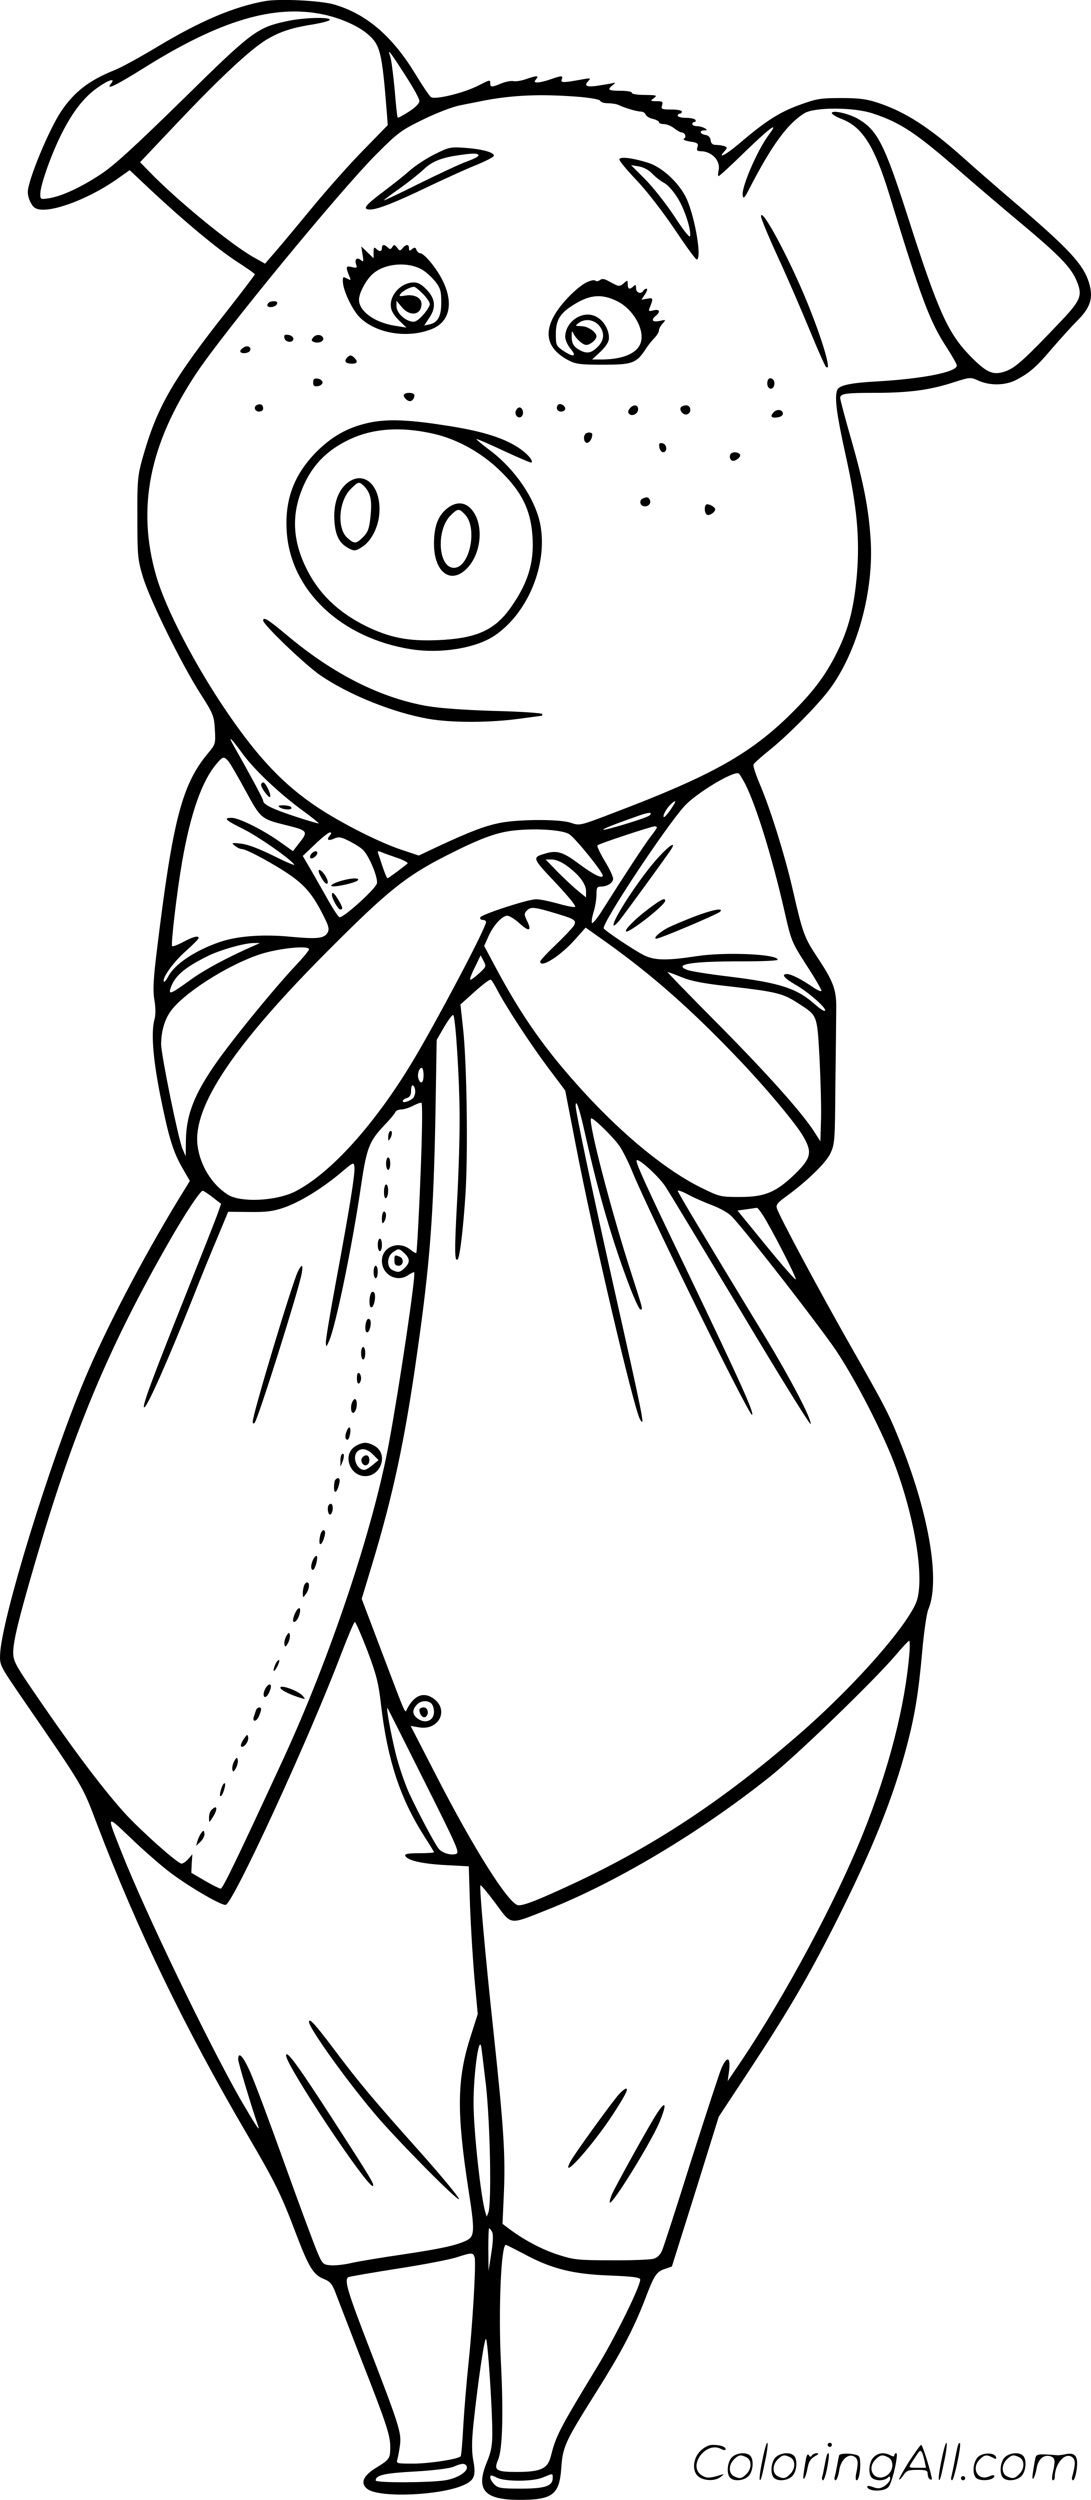 <?xml version="1.0" encoding="UTF-8"?>
<svg xmlns="http://www.w3.org/2000/svg" version="1.0" viewBox="0 0 523.757 1199.959" preserveAspectRatio="xMidYMid meet">
  <g transform="translate(-0.658,1200.568) scale(0.1,-0.1)" fill="#000000" stroke="none">
    <path d="M1277 12000 c-149 -27 -309 -95 -517 -220 -83 -50 -173 -99 -201 -110 -121 -48 -194 -103 -257 -196 -59 -86 -162 -335 -162 -390 0 -28 17 -65 34 -76 51 -34 244 33 393 137 l62 44 103 -97 c166 -155 317 -280 410 -341 48 -31 87 -58 88 -62 0 -3 -56 -77 -125 -165 -274 -347 -345 -471 -416 -724 -21 -77 -24 -104 -23 -280 0 -183 2 -201 27 -285 34 -111 183 -413 273 -555 64 -100 68 -109 72 -175 4 -69 3 -72 -32 -114 -126 -151 -170 -319 -247 -953 -17 -139 -19 -189 -11 -234 6 -34 6 -70 1 -88 -18 -63 -9 -185 26 -364 41 -205 62 -275 109 -356 l34 -59 -56 -91 c-176 -290 -346 -617 -447 -856 -171 -407 -402 -1158 -408 -1327 -2 -50 1 -55 98 -197 310 -451 295 -426 369 -621 192 -503 415 -965 719 -1485 135 -230 163 -287 236 -480 60 -158 83 -195 133 -214 31 -13 40 -24 58 -73 12 -32 65 -168 117 -303 125 -319 143 -374 143 -429 0 -57 -3 -61 -68 -101 -62 -38 -77 -73 -43 -101 57 -46 366 -32 472 22 44 22 51 44 37 118 -7 39 -7 88 1 166 21 201 54 427 61 413 9 -15 30 -339 30 -451 0 -60 -6 -91 -25 -137 -56 -134 -16 -183 150 -184 164 -1 197 24 206 152 7 104 18 127 169 367 119 189 179 303 234 446 44 116 54 130 96 144 l32 11 113 359 112 360 145 220 c185 281 283 447 418 715 173 344 274 594 340 845 39 148 57 261 74 456 8 90 21 180 29 199 57 134 6 446 -128 786 -60 151 -73 177 -245 479 -150 264 -344 626 -354 661 -5 16 4 27 41 54 101 73 191 160 215 207 22 47 23 57 25 333 2 157 4 319 4 360 2 94 -13 134 -91 251 -63 96 -69 111 -120 334 -38 163 -106 380 -156 497 -19 45 -33 87 -30 94 3 7 38 38 78 70 89 72 224 208 285 288 135 180 216 476 199 726 -10 147 -33 266 -92 473 -30 104 -54 195 -54 202 0 21 25 25 165 25 163 0 263 13 375 49 84 27 86 27 125 9 55 -24 126 -23 178 3 66 34 101 65 175 153 38 44 92 104 120 132 64 64 78 109 57 181 -27 89 -93 161 -360 389 -82 70 -191 165 -241 210 -163 146 -278 221 -409 265 -56 19 -92 24 -180 24 -101 0 -118 -3 -203 -34 -95 -35 -160 -76 -291 -188 -60 -51 -102 -72 -67 -34 15 17 15 19 1 25 -9 3 -27 6 -40 6 -17 0 -25 6 -27 23 -2 14 -11 23 -25 25 -27 4 -31 22 -5 22 14 0 15 2 2 10 -8 5 -25 10 -37 10 -13 0 -23 5 -23 10 0 6 5 10 11 10 5 0 7 5 4 10 -3 6 -24 10 -46 10 -21 0 -39 5 -39 10 0 6 5 10 10 10 6 0 10 5 10 10 0 6 -23 10 -51 10 -46 0 -50 2 -44 20 5 17 2 20 -26 20 -31 0 -32 1 -13 15 17 13 14 14 -43 15 -35 0 -63 4 -63 10 0 6 -25 10 -55 10 -59 0 -65 5 -37 27 16 13 15 14 -8 8 -14 -3 -46 -8 -72 -12 -49 -6 -59 2 -35 26 10 11 6 12 -18 8 -103 -19 -118 -20 -112 -3 8 20 1 20 -53 1 -23 -8 -51 -15 -62 -15 -17 0 -18 3 -8 15 16 19 4 19 -48 1 -22 -8 -49 -12 -60 -10 -10 3 -36 -2 -57 -10 -47 -20 -55 -20 -55 -1 0 19 0 19 -57 -10 -70 -36 -210 -70 -228 -55 -8 6 -42 57 -76 113 -110 180 -234 286 -388 331 -64 19 -266 29 -334 16z m283 -64 c80 -17 164 -54 208 -91 65 -55 72 -83 96 -385 l4 -55 -117 -120 c-65 -66 -175 -190 -245 -275 -70 -85 -150 -181 -177 -212 l-50 -58 -50 28 c-106 58 -370 273 -507 415 l-43 44 174 184 c210 222 356 358 434 405 64 38 121 57 231 74 39 7 72 16 72 21 0 14 -127 10 -202 -6 -147 -31 -170 -48 -506 -379 -231 -226 -329 -316 -392 -357 -97 -64 -187 -105 -248 -115 -41 -6 -42 -6 -42 21 0 42 54 194 104 292 54 106 106 172 171 218 51 37 88 48 65 20 -29 -35 21 -11 160 76 364 228 625 305 860 255z m393 -293 c37 -57 67 -111 67 -122 0 -12 -19 -31 -50 -51 -28 -18 -52 -31 -54 -29 -3 2 -9 64 -15 137 -7 73 -16 145 -22 160 -14 38 -1 22 74 -95z m831 -102 c60 -5 102 -13 104 -19 2 -7 19 -12 38 -12 19 0 42 -4 52 -9 26 -13 86 -31 106 -31 9 0 19 -6 22 -14 3 -8 19 -18 35 -21 16 -4 29 -11 29 -16 0 -5 11 -9 24 -9 13 0 35 -9 49 -20 14 -11 30 -20 35 -20 17 0 26 -22 12 -30 -7 -4 5 -10 30 -14 35 -5 40 -9 35 -26 -5 -15 -2 -20 14 -20 55 0 99 -47 87 -94 -3 -14 -3 -26 0 -26 4 0 63 54 131 121 122 117 161 145 110 77 -54 -72 -131 -250 -125 -289 3 -20 8 -16 32 31 106 206 182 311 264 362 49 30 240 30 332 -2 134 -45 205 -93 425 -285 76 -66 206 -177 289 -246 171 -143 229 -202 257 -262 35 -78 27 -99 -70 -202 -174 -183 -217 -222 -263 -240 -62 -23 -92 -11 -170 68 -111 113 -157 214 -308 687 -108 335 -142 401 -234 455 -45 26 -126 44 -126 28 0 -6 21 -18 46 -28 100 -38 158 -129 229 -360 155 -507 196 -614 275 -735 27 -42 50 -82 50 -89 0 -31 -160 -63 -380 -76 -132 -7 -185 -19 -194 -41 -14 -36 -3 -117 40 -312 55 -248 69 -399 54 -579 -14 -156 -39 -255 -95 -368 -57 -116 -121 -199 -242 -316 -190 -181 -376 -283 -841 -459 -151 -58 -154 -58 -194 -44 -53 18 -243 18 -340 0 -74 -15 -141 -40 -302 -115 l-89 -42 -81 27 c-109 36 -290 128 -406 205 -162 108 -283 236 -432 454 -154 225 -298 502 -342 658 -93 324 -33 629 192 969 128 194 694 882 866 1054 104 104 119 115 226 167 63 31 142 61 175 67 33 7 83 16 110 22 145 28 280 33 459 19z m-1619 -3145 c55 -78 173 -191 289 -277 47 -34 84 -64 83 -66 -2 -1 -52 13 -112 33 -110 36 -155 58 -155 76 0 9 -65 129 -137 256 -36 62 -21 51 32 -22z m-63 -43 c9 -10 46 -74 83 -142 74 -136 74 -136 198 -167 99 -24 104 -30 63 -81 l-33 -43 -59 42 c-82 59 -200 118 -235 118 -42 0 -31 -11 56 -54 70 -35 216 -136 244 -170 7 -8 -36 10 -96 40 -70 35 -126 56 -158 60 -47 5 -49 4 -31 -10 11 -9 26 -16 34 -16 23 0 169 -80 240 -131 69 -50 104 -94 153 -192 23 -45 27 -61 19 -77 -16 -29 -48 -33 -177 -21 -132 13 -254 4 -338 -24 -121 -41 -220 -107 -251 -167 -9 -16 -18 -28 -20 -25 -13 13 42 91 101 144 36 32 65 61 65 66 0 13 -25 7 -74 -19 -26 -14 -50 -23 -53 -20 -7 7 23 263 48 406 40 229 94 385 164 468 31 37 36 38 57 15z m2483 -112 c53 -107 128 -348 188 -611 32 -142 35 -148 105 -257 40 -61 72 -117 72 -123 0 -6 -19 2 -42 18 -56 38 -103 62 -123 62 -30 0 -14 -20 42 -52 61 -35 151 -114 140 -124 -4 -4 -23 9 -44 27 -90 81 -169 107 -424 138 -92 11 -179 25 -193 31 -72 27 27 42 266 41 92 0 168 3 168 8 0 27 -252 38 -389 17 -143 -22 -203 -21 -254 5 -51 26 -183 115 -192 128 -12 21 295 485 388 588 57 62 236 170 260 156 4 -2 18 -26 32 -52z m-341 -93 c-20 -35 -47 -69 -51 -64 -6 6 12 40 33 60 19 19 28 21 18 4z m-120 -57 c-10 -11 -215 -73 -221 -68 -3 4 47 24 172 68 49 17 67 17 49 0z m36 -57 c0 -3 -13 -23 -29 -43 -27 -34 -129 -190 -230 -350 -24 -39 -47 -68 -52 -66 -4 3 -1 26 7 52 8 25 14 63 14 85 0 32 3 38 21 38 31 0 59 18 59 38 0 10 -18 49 -41 86 -22 37 -38 71 -34 74 7 8 253 89 273 91 6 1 12 -2 12 -5z m-420 -33 c32 -22 160 -181 160 -198 0 -18 -46 5 -118 59 -70 52 -100 62 -149 49 -75 -21 -75 -20 41 -143 62 -66 101 -114 93 -116 -8 -2 -47 6 -88 18 -40 11 -85 20 -99 19 -40 0 -263 -73 -268 -87 -2 -6 3 -12 12 -12 9 0 16 -5 16 -10 0 -28 -236 -475 -353 -670 -183 -304 -394 -537 -564 -624 -92 -46 -264 -54 -324 -14 -76 49 -132 140 -144 235 -24 187 175 484 635 944 275 276 365 348 550 443 169 86 246 115 332 125 107 12 238 3 268 -18z m-1150 -6 c-18 -21 -7 -28 22 -14 21 9 33 7 74 -14 27 -14 57 -33 66 -44 30 -33 70 -132 64 -158 -7 -27 -163 -168 -180 -162 -6 2 -36 48 -66 103 -31 54 -68 120 -83 145 l-27 46 59 56 c33 32 65 57 71 57 9 0 9 -4 0 -15z m323 -107 c32 -11 55 -24 50 -27 -28 -24 -92 -71 -96 -71 -3 0 -13 24 -23 53 -9 28 -19 58 -22 66 -4 11 -1 13 14 7 10 -5 45 -17 77 -28z m813 -37 c59 -42 94 -88 94 -123 l0 -30 -37 30 c-21 17 -65 58 -98 91 l-59 61 30 0 c18 0 47 -12 70 -29z m-47 -231 c87 -26 96 -32 83 -57 -6 -10 -45 -52 -86 -91 -42 -40 -76 -76 -76 -82 0 -35 100 29 169 108 l49 55 103 -73 c219 -157 403 -319 631 -558 130 -136 274 -308 310 -370 45 -77 39 -105 -37 -180 -92 -89 -145 -112 -266 -112 -93 0 -98 1 -185 44 -166 81 -372 249 -566 461 -180 197 -293 356 -421 595 l-56 105 20 45 c24 54 66 100 91 100 10 0 36 -16 58 -36 47 -43 61 -38 37 11 -15 32 -15 35 0 51 18 18 37 16 142 -16z m-1449 -152 c-128 -56 -238 -115 -305 -163 -98 -71 -110 -76 -100 -44 19 58 64 98 174 153 60 31 180 65 226 65 l30 0 -25 -11z m260 -19 c0 -6 -29 -41 -63 -77 -81 -85 -249 -288 -344 -415 -136 -182 -182 -291 -184 -425 l-1 -77 -15 35 c-20 46 -103 453 -103 505 1 58 15 111 42 151 57 87 275 227 433 279 89 29 235 44 235 24z m815 -117 c-20 -18 -39 -32 -41 -29 -3 3 7 30 23 61 l27 56 14 -27 c14 -26 13 -28 -23 -61z m974 -17 c46 -19 107 -31 238 -45 217 -25 249 -33 321 -80 94 -61 91 -52 103 -266 5 -104 9 -236 7 -293 l-3 -104 -32 50 c-60 92 -226 278 -467 521 -132 133 -238 242 -235 242 3 0 34 -11 68 -25z m-887 -58 c38 -75 158 -259 244 -374 l84 -112 50 -258 c82 -428 279 -1268 309 -1320 26 -45 18 -6 -133 667 -100 447 -176 810 -176 838 1 38 19 -16 45 -133 64 -288 135 -529 217 -742 22 -57 44 -103 49 -103 13 0 14 -6 -45 178 -94 290 -207 724 -192 739 7 8 105 -87 137 -133 15 -22 44 -79 63 -127 87 -210 562 -1174 573 -1163 11 10 -57 159 -320 708 -193 400 -241 507 -234 514 10 11 110 -81 140 -129 19 -29 182 -299 363 -600 180 -302 330 -543 332 -537 7 20 -97 219 -216 415 -308 507 -422 698 -422 705 0 4 24 -4 53 -20 28 -15 81 -38 116 -51 36 -14 77 -37 92 -54 76 -81 421 -526 500 -643 97 -146 227 -400 285 -557 99 -270 141 -556 97 -656 -56 -124 -285 -383 -526 -598 -375 -331 -717 -560 -1122 -749 -164 -76 -229 -102 -259 -102 -44 0 -214 269 -398 628 l-120 233 41 -7 c97 -16 146 88 65 141 -46 30 -89 12 -122 -50 -13 -24 2 -56 -127 283 l-92 243 49 162 c101 334 158 598 217 1017 62 432 79 666 88 1145 l6 359 37 64 c21 35 40 60 43 55 11 -18 29 -302 30 -478 1 -99 -5 -294 -13 -433 -12 -224 -11 -276 4 -261 10 10 26 142 37 309 13 201 7 638 -12 805 l-12 109 69 62 c38 34 72 60 77 57 4 -2 17 -23 29 -46z m-352 -412 c0 -37 -13 -47 -24 -19 -8 20 2 54 15 54 5 0 9 -16 9 -35z m-40 -79 c0 -13 -6 -28 -12 -33 -20 -16 -48 -23 -48 -13 0 5 9 12 20 15 14 4 20 15 20 36 0 18 4 28 10 24 6 -3 10 -17 10 -29z m32 -194 c-3 -166 -22 -576 -27 -581 -2 -2 -16 6 -31 18 -55 43 -134 11 -134 -55 0 -68 73 -107 128 -68 13 9 25 14 27 13 9 -10 -69 -537 -121 -819 -76 -414 -282 -1029 -508 -1519 -225 -487 -290 -621 -300 -621 -6 0 -40 17 -76 38 l-65 38 2 45 3 44 -19 -22 c-11 -13 -26 -23 -33 -23 -19 0 -200 162 -276 246 -118 132 -269 336 -456 612 -65 96 -76 118 -76 155 0 55 26 161 105 432 181 623 353 1034 643 1540 77 135 150 245 162 245 3 0 25 -14 47 -31 l41 -32 -18 -51 c-10 -28 -81 -208 -158 -401 -155 -389 -206 -525 -193 -525 14 0 116 230 242 547 28 71 75 187 106 260 l55 132 102 -1 c81 -1 114 3 166 21 77 27 180 90 270 165 64 54 65 55 68 30 4 -31 -23 -198 -89 -553 -27 -146 -49 -276 -48 -290 1 -24 2 -23 16 9 32 74 111 457 153 745 26 177 39 211 105 282 30 31 57 63 59 70 3 7 16 13 28 13 13 0 39 8 58 18 19 10 37 16 40 14 3 -2 4 -65 2 -140z m1636 -398 c40 -61 165 -305 159 -310 -3 -3 -67 70 -143 163 l-137 168 44 6 c24 3 46 7 49 7 3 1 15 -14 28 -34z m-1720 -184 c27 -26 28 -44 2 -70 -23 -23 -33 -24 -61 -10 -27 15 -25 64 3 84 28 20 30 20 56 -4z m-178 -1907 c44 -117 54 -156 66 -263 31 -264 92 -449 210 -633 24 -37 44 -70 44 -72 0 -3 -32 -5 -71 -5 -52 0 -70 -3 -67 -12 8 -22 79 -39 194 -45 l111 -6 6 -191 c4 -105 14 -265 22 -355 l15 -163 -34 -107 c-66 -204 -68 -363 -10 -739 31 -197 29 -222 -10 -241 -50 -24 -125 -40 -306 -67 -96 -14 -205 -32 -242 -40 -37 -9 -84 -14 -104 -12 -37 3 -40 6 -66 68 -15 36 -87 229 -159 430 -72 201 -146 398 -165 438 -32 70 -54 92 -54 52 0 -15 65 -231 96 -320 12 -34 -17 11 -86 130 -156 274 -460 905 -570 1185 -73 184 -75 181 42 70 57 -55 138 -126 179 -158 86 -68 257 -169 279 -165 36 7 402 802 555 1206 32 83 61 152 65 152 4 0 31 -62 60 -137z m2603 -5 c-20 -258 -99 -565 -225 -878 -129 -320 -370 -770 -581 -1085 l-67 -99 7 52 c7 65 -10 70 -37 10 -10 -24 -75 -223 -145 -442 -69 -220 -132 -415 -140 -433 -9 -21 -23 -35 -42 -40 -15 -4 -107 -8 -203 -7 -161 0 -181 3 -255 27 -78 25 -165 72 -233 123 l-33 25 7 157 c7 179 -2 314 -51 772 -39 361 -68 690 -62 696 2 3 35 -36 72 -86 79 -107 63 -105 245 -33 332 131 732 369 1070 638 131 104 502 463 605 584 33 39 63 71 66 71 3 0 4 -24 2 -52z m-2295 -250 c7 -7 12 -25 12 -40 0 -40 -39 -58 -75 -34 -29 19 -32 42 -8 68 18 21 53 24 71 6z m-35 -371 c165 -329 172 -346 151 -351 -26 -7 -65 6 -81 25 -21 26 -103 182 -144 271 -22 50 -51 136 -64 191 -24 101 -46 221 -38 214 2 -3 81 -160 176 -350z m297 -1465 c20 -187 27 -564 11 -607 l-8 -20 -6 20 c-22 71 -57 394 -57 527 0 136 24 316 36 273 2 -6 12 -92 24 -193z m29 -700 c6 -12 5 -47 -4 -103 l-13 -84 -1 103 c0 56 1 102 4 102 2 0 9 -8 14 -18z m154 -106 c129 -70 234 -97 410 -103 116 -5 147 -9 147 -20 0 -33 -120 -277 -208 -421 -184 -303 -196 -328 -222 -430 -15 -57 -49 -72 -163 -72 -99 0 -111 8 -89 59 21 50 26 221 13 475 -12 244 1 556 24 556 3 0 42 -20 88 -44z m-238 -16 c8 -24 -10 -330 -30 -515 -8 -77 -19 -206 -24 -288 -4 -81 -10 -150 -13 -152 -13 -14 -152 -35 -227 -35 -82 0 -83 0 -76 23 3 12 9 43 12 68 7 58 -5 95 -148 466 -104 269 -121 325 -100 338 5 3 111 21 236 41 125 19 252 44 283 54 74 24 80 24 87 0z m-39 -1001 c14 -23 -40 -59 -101 -69 -75 -12 -335 -13 -335 -1 0 25 39 35 186 43 91 5 169 15 188 23 39 17 53 18 62 4z m253 -71 c47 0 92 6 115 16 48 20 46 20 46 -3 0 -39 -37 -51 -152 -51 -95 0 -110 2 -128 20 -11 11 -20 26 -20 34 0 12 5 12 31 -1 20 -10 58 -15 108 -15z M2095 11266 c-39 -19 -93 -54 -120 -78 -27 -24 -85 -70 -129 -103 -88 -66 -102 -85 -62 -85 35 0 126 36 281 111 72 34 170 79 219 99 50 20 91 41 93 47 6 16 -54 33 -137 39 -71 5 -79 3 -145 -30z m209 -5 c3 -5 -21 -18 -55 -30 -33 -12 -136 -60 -229 -106 -94 -47 -170 -83 -170 -81 0 3 35 29 78 59 42 30 93 71 113 90 39 37 83 55 163 67 74 11 94 11 100 1z M2980 11240 c0 -7 37 -52 83 -100 47 -49 125 -150 181 -233 54 -81 102 -147 107 -147 26 0 -6 195 -47 289 -34 76 -118 155 -188 176 -78 24 -136 30 -136 15z m158 -68 c15 -16 41 -36 58 -45 17 -9 45 -41 65 -74 34 -55 66 -157 58 -182 -3 -7 -37 37 -76 98 -40 60 -103 140 -140 177 l-67 67 37 -6 c23 -4 48 -17 65 -35z M3660 10967 c0 -10 36 -97 81 -195 45 -97 112 -253 151 -347 38 -93 74 -174 79 -179 32 -34 -15 127 -92 315 -86 209 -219 456 -219 406z M1840 10815 c0 -18 -12 -19 -28 -3 -9 9 -12 6 -12 -17 l0 -29 -30 29 -29 28 6 -39 c6 -35 5 -38 -9 -26 -19 15 -31 2 -21 -24 5 -14 2 -16 -22 -10 -29 7 -30 2 -10 -48 7 -16 6 -17 -13 -7 -19 10 -21 9 -19 -21 4 -45 49 -137 84 -169 83 -78 236 -99 349 -50 105 47 100 181 -13 319 -19 23 -40 42 -48 42 -7 0 -16 7 -19 16 -5 13 -9 14 -21 4 -12 -10 -15 -9 -15 4 0 20 -14 21 -31 0 -12 -14 -14 -14 -26 3 -12 15 -15 16 -23 3 -7 -12 -12 -12 -22 -2 -16 16 -28 15 -28 -3z m197 -106 c18 -12 46 -37 61 -57 23 -30 27 -45 27 -98 0 -68 -17 -98 -59 -106 l-23 -5 23 35 c35 50 31 93 -10 136 -23 25 -42 36 -62 36 -66 0 -124 -68 -109 -127 3 -15 21 -41 40 -58 l33 -32 -55 9 c-98 15 -173 70 -173 125 0 31 32 92 63 121 58 55 174 64 244 21z m-1 -113 c19 -19 34 -41 34 -50 0 -9 -15 -33 -33 -53 -27 -29 -39 -35 -58 -30 -36 9 -69 44 -69 73 l0 26 26 -31 c39 -47 94 -38 94 16 0 29 -34 47 -77 40 -31 -5 -33 -4 -22 10 13 14 44 31 63 32 4 1 23 -14 42 -33z M2820 10649 c-19 -9 -58 -41 -86 -71 -125 -132 -125 -234 0 -301 36 -19 56 -22 168 -22 141 0 160 7 205 76 12 19 32 43 43 54 11 12 20 27 20 35 0 7 8 22 18 33 17 19 16 19 -15 12 -35 -7 -43 4 -18 25 24 20 18 33 -11 26 -23 -6 -25 -4 -19 11 19 46 18 51 -11 45 l-28 -5 17 26 c10 15 13 27 8 27 -5 0 -13 -4 -16 -10 -11 -18 -35 -10 -35 12 0 17 -3 19 -12 10 -18 -18 -28 -15 -28 10 0 20 -1 20 -19 4 -15 -14 -24 -15 -40 -7 -12 6 -30 16 -42 22 -14 7 -24 7 -33 0 -7 -6 -17 -7 -22 -2 -5 4 -25 0 -44 -10z m151 -90 c73 -36 129 -131 113 -193 -13 -54 -82 -85 -187 -86 l-48 0 41 38 c27 27 40 47 40 66 0 40 -26 84 -62 102 -63 33 -148 -23 -148 -98 0 -14 12 -40 26 -57 32 -38 13 -42 -37 -8 -32 22 -34 27 -34 78 0 65 18 98 75 135 84 56 144 62 221 23z m-91 -113 c29 -32 29 -70 0 -101 -32 -34 -54 -39 -88 -21 -33 17 -42 34 -41 74 0 16 3 21 6 12 10 -26 46 -60 64 -60 19 0 49 25 49 41 0 21 -42 49 -72 49 -31 1 -32 1 -14 15 30 22 69 18 96 -9z M1297 10553 c-14 -13 -6 -24 15 -21 27 4 36 28 11 28 -11 0 -23 -3 -26 -7z M1372 10383 c4 -22 43 -25 43 -3 0 8 -11 16 -23 18 -19 3 -23 0 -20 -15z M1510 10386 c-10 -13 -9 -17 4 -22 22 -8 49 3 44 19 -7 18 -33 20 -48 3z M1178 10339 c-10 -6 -18 -14 -18 -19 0 -14 37 -12 46 1 10 17 -9 29 -28 18z M1671 10287 c-14 -17 -4 -27 26 -27 25 0 29 10 11 28 -15 15 -23 15 -37 -1z M1510 10170 c0 -16 5 -21 23 -18 12 2 22 10 22 18 0 8 -10 16 -22 18 -18 3 -23 -2 -23 -18z M3690 10165 c0 -26 24 -35 32 -12 7 18 -2 37 -18 37 -8 0 -14 -10 -14 -25z M1947 10113 c-9 -8 12 -33 28 -33 14 0 27 25 18 34 -8 8 -38 8 -46 -1z M1243 10063 c-21 -7 -15 -33 7 -33 11 0 20 6 20 14 0 18 -11 25 -27 19z M2686 10063 c-13 -14 -5 -33 14 -33 11 0 20 6 20 14 0 15 -24 28 -34 19z M3030 10045 c-9 -11 -10 -19 -3 -26 14 -14 43 0 43 22 0 23 -23 25 -40 4z M3275 10050 c-9 -15 14 -40 31 -33 22 8 18 43 -5 43 -11 0 -23 -5 -26 -10z M2483 10034 c-8 -21 13 -42 28 -27 13 13 5 43 -11 43 -6 0 -13 -7 -17 -16z M3722 10028 c-20 -20 -14 -30 16 -26 16 2 27 9 27 18 0 19 -27 24 -43 8z M1767 9974 c-94 -22 -167 -64 -238 -134 -110 -110 -156 -231 -146 -385 18 -284 261 -513 598 -566 142 -22 309 5 399 65 160 107 256 340 221 531 -23 124 -122 270 -245 361 -36 27 -63 50 -62 52 2 2 62 -24 132 -57 71 -33 130 -58 132 -56 10 10 -22 46 -66 74 -75 48 -181 80 -357 106 -179 28 -282 30 -368 9z m323 -51 c109 -25 221 -86 309 -169 102 -96 148 -180 161 -292 16 -142 -12 -245 -101 -372 -77 -109 -164 -149 -349 -157 -143 -6 -230 11 -344 66 -138 68 -233 160 -293 287 -67 141 -67 272 1 410 45 90 112 154 212 201 112 53 248 62 404 26z M1671 9685 c-43 -37 -64 -100 -59 -179 4 -72 25 -111 72 -134 23 -12 31 -11 59 7 43 26 77 89 84 154 14 138 -72 222 -156 152z m87 -17 c29 -32 35 -67 27 -145 -6 -54 -12 -72 -35 -95 -34 -34 -42 -34 -75 -5 -52 45 -43 178 16 236 37 37 40 37 67 9z M2147 9560 c-39 -34 -57 -85 -57 -164 0 -139 82 -199 160 -117 72 76 80 222 15 287 -33 33 -76 31 -118 -6z m92 -24 c62 -66 22 -256 -53 -256 -76 0 -87 181 -16 252 35 34 40 34 69 4z M2817 9923 c-12 -12 -7 -43 7 -43 13 0 26 20 26 41 0 10 -23 12 -33 2z M3172 9858 c2 -12 10 -23 18 -23 22 0 19 39 -3 43 -15 3 -18 -1 -15 -20z M3523 9833 c-16 -6 -17 -29 -3 -38 11 -7 40 12 40 25 0 11 -22 18 -37 13z M3093 9613 c-17 -6 -16 -30 0 -36 20 -8 41 9 34 27 -7 16 -13 18 -34 9z M3396 9583 c-10 -10 -7 -41 4 -48 12 -7 40 12 40 26 0 12 -36 30 -44 22z M1270 9027 c0 -20 205 -216 276 -264 138 -94 348 -178 518 -208 111 -19 288 -19 431 0 61 8 111 15 113 15 1 0 2 4 2 8 0 5 -102 12 -227 15 -139 4 -265 13 -323 23 -226 39 -452 153 -674 339 -93 78 -116 92 -116 72z M1260 8238 c1 -16 37 -64 43 -58 8 8 -21 70 -33 70 -5 0 -10 -6 -10 -12z M1350 8130 c20 -13 63 -13 55 0 -3 6 -21 10 -38 10 -24 0 -28 -3 -17 -10z M3169 7892 c-85 -91 -231 -314 -216 -329 3 -2 17 11 31 29 35 45 224 305 243 334 28 44 -4 25 -58 -34z M3124 7646 c-65 -48 -120 -103 -112 -111 11 -12 188 126 188 147 0 16 -19 7 -76 -36z M3340 7606 c-47 -18 -103 -42 -126 -53 -42 -22 -75 -53 -56 -53 17 0 293 117 305 129 21 21 -37 10 -123 -23z M1501 7907 c-6 -8 -8 -17 -4 -20 7 -8 33 11 33 24 0 13 -16 11 -29 -4z M1545 7801 c17 -34 35 -48 35 -29 0 18 -28 58 -41 58 -5 0 -3 -13 6 -29z M1630 7773 c-25 -9 -39 -18 -31 -21 18 -6 119 17 126 29 9 14 -45 9 -95 -8z M1600 7710 c0 -18 30 -70 40 -70 15 0 12 11 -10 48 -20 33 -30 40 -30 22z M1877 6574 c-4 -4 -7 -17 -7 -28 1 -19 1 -20 11 -3 11 19 8 43 -4 31z M1860 6420 c0 -16 5 -30 10 -30 6 0 10 14 10 30 0 17 -4 30 -10 30 -5 0 -10 -13 -10 -30z M1850 6284 c0 -21 4 -33 10 -29 6 3 10 19 10 36 0 16 -4 29 -10 29 -5 0 -10 -16 -10 -36z M1840 6158 c0 -25 3 -29 10 -18 13 20 13 50 0 50 -5 0 -10 -15 -10 -32z M1820 6030 c0 -16 5 -30 10 -30 6 0 10 14 10 30 0 17 -4 30 -10 30 -5 0 -10 -13 -10 -30z M1437 5903 c-27 -54 -217 -684 -217 -721 0 -10 3 -12 9 -6 16 17 210 631 226 717 8 44 1 48 -18 10z M1800 5900 c0 -16 5 -30 10 -30 6 0 10 14 10 30 0 17 -4 30 -10 30 -5 0 -10 -13 -10 -30z M1786 5795 c-9 -25 -7 -65 3 -65 14 0 25 60 13 72 -6 6 -12 3 -16 -7z M1766 5665 c-9 -24 -7 -55 3 -55 13 0 24 51 13 62 -6 6 -12 3 -16 -7z M1740 5510 c0 -16 5 -30 10 -30 6 0 10 14 10 30 0 17 -4 30 -10 30 -5 0 -10 -13 -10 -30z M1720 5390 c0 -18 4 -29 10 -25 6 3 10 15 10 25 0 10 -4 22 -10 25 -6 4 -10 -7 -10 -25z M1694 5266 c-7 -31 4 -55 17 -35 12 19 11 59 -1 59 -5 0 -12 -11 -16 -24z M1671 5136 c-8 -19 -8 -33 -2 -39 6 -6 12 -1 16 16 10 39 -1 57 -14 23z M1706 5059 c-55 -43 -18 -139 54 -139 72 0 109 96 54 139 -15 12 -39 21 -54 21 -15 0 -39 -9 -54 -21z m91 -35 l27 -27 -28 -23 c-15 -13 -33 -24 -41 -24 -36 0 -59 62 -33 88 19 19 47 14 75 -14z M1743 5004 c-7 -18 11 -39 26 -30 17 11 13 46 -4 46 -9 0 -18 -7 -22 -16z M1647 5024 c-4 -4 -7 -19 -6 -33 l0 -26 10 24 c10 26 8 47 -4 35z M1617 4903 c-4 -3 -7 -20 -7 -37 0 -35 15 -25 25 17 7 25 -3 36 -18 20z M1586 4783 c-9 -9 -7 -41 3 -47 5 -3 11 6 14 19 4 25 -4 40 -17 28z M1546 4644 c-3 -9 -6 -25 -6 -37 0 -27 16 -11 25 26 8 29 -8 39 -19 11z M1511 4522 c-13 -25 -14 -52 -2 -52 10 0 26 58 18 67 -3 2 -10 -4 -16 -15z M1466 4394 c-3 -9 -6 -25 -6 -37 1 -22 1 -22 15 -3 17 22 20 56 6 56 -5 0 -12 -7 -15 -16z M1433 4279 c-6 -8 -14 -24 -17 -36 -10 -33 12 -29 25 4 12 32 7 50 -8 32z M1381 4152 c-7 -13 -11 -31 -9 -40 3 -14 6 -13 17 6 7 13 11 31 9 40 -3 14 -6 13 -17 -6z M1331 4022 c-6 -12 -11 -27 -11 -34 1 -7 8 0 16 15 9 16 13 31 11 34 -3 2 -10 -4 -16 -15z M1278 3895 c-12 -26 -4 -46 11 -29 5 5 12 19 16 32 9 31 -12 29 -27 -3z M1354 3901 c7 -11 48 -31 97 -46 22 -7 23 -6 9 10 -21 26 -120 60 -106 36z M1235 3795 c-3 -8 -7 -22 -10 -30 -8 -26 12 -25 24 1 6 14 11 29 11 34 0 16 -20 11 -25 -5z M1176 3657 c-10 -15 -16 -31 -12 -34 11 -11 38 23 34 43 -3 17 -6 15 -22 -9z M1131 3552 c-7 -13 -11 -31 -9 -40 3 -14 6 -13 17 6 7 13 11 31 9 40 -3 14 -6 13 -17 -6z M1071 3426 c-6 -16 -10 -34 -8 -40 3 -6 10 2 16 18 6 16 10 34 8 40 -3 6 -10 -2 -16 -18z M1022 3318 c-7 -7 -12 -23 -12 -37 0 -24 1 -25 13 -6 30 43 29 73 -1 43z M974 3209 c-6 -8 -15 -25 -19 -39 l-7 -25 22 21 c12 12 20 30 18 39 -2 15 -5 16 -14 4z M1900 5955 c0 -18 5 -25 20 -25 24 0 28 35 4 44 -23 9 -24 8 -24 -19z M1490 2300 c0 -29 178 -278 314 -439 105 -125 405 -428 406 -411 0 9 -84 110 -186 225 -229 256 -295 336 -411 490 -93 124 -123 157 -123 135z M1380 2139 c-1 -47 397 -645 417 -626 7 8 -8 33 -188 312 -173 268 -228 343 -229 314z M2978 1953 c-33 -37 -216 -289 -234 -325 -49 -95 101 71 201 222 63 97 80 130 67 130 -5 0 -20 -12 -34 -27z M3161 1862 c-37 -56 -200 -351 -217 -390 -8 -19 -12 -37 -10 -39 12 -12 192 280 236 380 39 92 35 117 -9 49z M2020 3798 c0 -22 17 -41 29 -34 19 12 13 46 -9 46 -11 0 -20 -6 -20 -12z M3666 194 c-10 -47 -15 -88 -12 -91 5 -6 9 7 30 110 7 37 10 67 6 67 -4 0 -15 -39 -24 -86z M3980 270 c0 -5 5 -10 10 -10 6 0 10 5 10 10 0 6 -4 10 -10 10 -5 0 -10 -4 -10 -10z M4526 194 c-10 -47 -15 -88 -12 -91 5 -6 9 7 30 110 7 37 10 67 6 67 -4 0 -15 -39 -24 -86z M4606 269 c-3 -8 -10 -41 -16 -74 -6 -33 -14 -68 -16 -77 -3 -10 -1 -18 3 -18 10 0 46 171 38 178 -2 3 -7 -1 -9 -9z M3369 241 c-38 -38 -41 -101 -7 -125 29 -20 79 -20 104 0 18 14 18 15 1 10 -53 -17 -69 -17 -92 -2 -69 45 21 166 94 126 12 -6 21 -7 21 -1 0 12 -25 21 -62 21 -19 0 -39 -10 -59 -29z M4370 189 c-28 -45 -49 -83 -47 -85 2 -3 12 7 21 21 14 21 24 25 66 25 43 0 50 -3 50 -19 0 -11 5 -23 10 -26 6 -3 10 -3 10 1 0 20 -44 164 -51 164 -4 0 -30 -37 -59 -81z m75 4 l7 -33 -42 0 c-42 0 -42 0 -28 23 8 12 21 32 29 44 15 25 22 18 34 -34z M3520 210 c-22 -22 -27 -79 -8 -98 19 -19 66 -14 88 8 22 22 27 79 8 98 -19 19 -66 14 -88 -8z m71 0 c25 -14 25 -54 -1 -80 -23 -23 -33 -24 -61 -10 -25 14 -25 54 1 80 23 23 33 24 61 10z M3730 210 c-22 -22 -27 -79 -8 -98 19 -19 66 -14 88 8 22 22 27 79 8 98 -19 19 -66 14 -88 -8z m71 0 c25 -14 25 -54 -1 -80 -23 -23 -33 -24 -61 -10 -25 14 -25 54 1 80 23 23 33 24 61 10z M3876 204 c-3 -16 -8 -47 -11 -69 -8 -51 10 -26 19 27 5 27 15 42 34 53 18 10 22 14 10 15 -9 0 -20 -5 -24 -11 -5 -8 -9 -8 -14 1 -5 8 -10 3 -14 -16z M3977 223 c-2 -4 -7 -26 -11 -48 -4 -22 -9 -48 -12 -57 -3 -10 -1 -18 4 -18 4 0 14 28 20 62 11 58 10 81 -1 61z M4035 220 c-1 -3 -5 -23 -9 -45 -4 -22 -9 -48 -12 -57 -3 -10 -1 -18 4 -18 5 0 13 20 17 45 7 53 44 87 74 68 17 -11 19 -28 8 -80 -4 -18 -3 -33 2 -33 16 0 24 99 11 115 -12 14 -87 18 -95 5z M4200 210 c-22 -22 -27 -79 -8 -98 7 -7 24 -12 38 -12 14 0 31 5 38 12 9 9 12 8 12 -5 0 -9 -12 -24 -26 -34 -21 -13 -32 -15 -55 -6 -16 6 -29 8 -29 3 0 -24 81 -27 102 -2 18 19 50 162 37 162 -5 0 -9 -5 -9 -10 0 -7 -6 -7 -19 0 -30 16 -59 12 -81 -10z m71 0 c29 -16 25 -65 -6 -86 -56 -37 -103 28 -55 76 23 23 33 24 61 10z M4701 211 c-23 -23 -28 -80 -9 -99 19 -19 88 -13 88 9 0 5 -11 4 -24 -2 -54 -25 -89 38 -46 81 23 23 33 24 62 9 16 -9 19 -8 16 3 -8 22 -64 22 -87 -1z M4830 210 c-22 -22 -27 -79 -8 -98 19 -19 66 -14 88 8 22 22 27 79 8 98 -19 19 -66 14 -88 -8z m71 0 c25 -14 25 -54 -1 -80 -23 -23 -33 -24 -61 -10 -25 14 -25 54 1 80 23 23 33 24 61 10z M4976 201 c-3 -14 -8 -44 -11 -66 -8 -51 10 -26 19 27 8 41 35 63 66 53 22 -7 24 -21 11 -77 -5 -22 -5 -38 0 -38 5 0 9 6 9 13 0 68 51 125 85 97 15 -13 15 -35 -1 -92 -3 -10 -1 -18 4 -18 6 0 13 23 17 50 9 63 -5 84 -49 76 -17 -4 -35 -6 -41 -6 -101 8 -104 7 -109 -19z M4620 110 c0 -5 5 -10 10 -10 6 0 10 5 10 10 0 6 -4 10 -10 10 -5 0 -10 -4 -10 -10z"></path>
  </g>
</svg>
